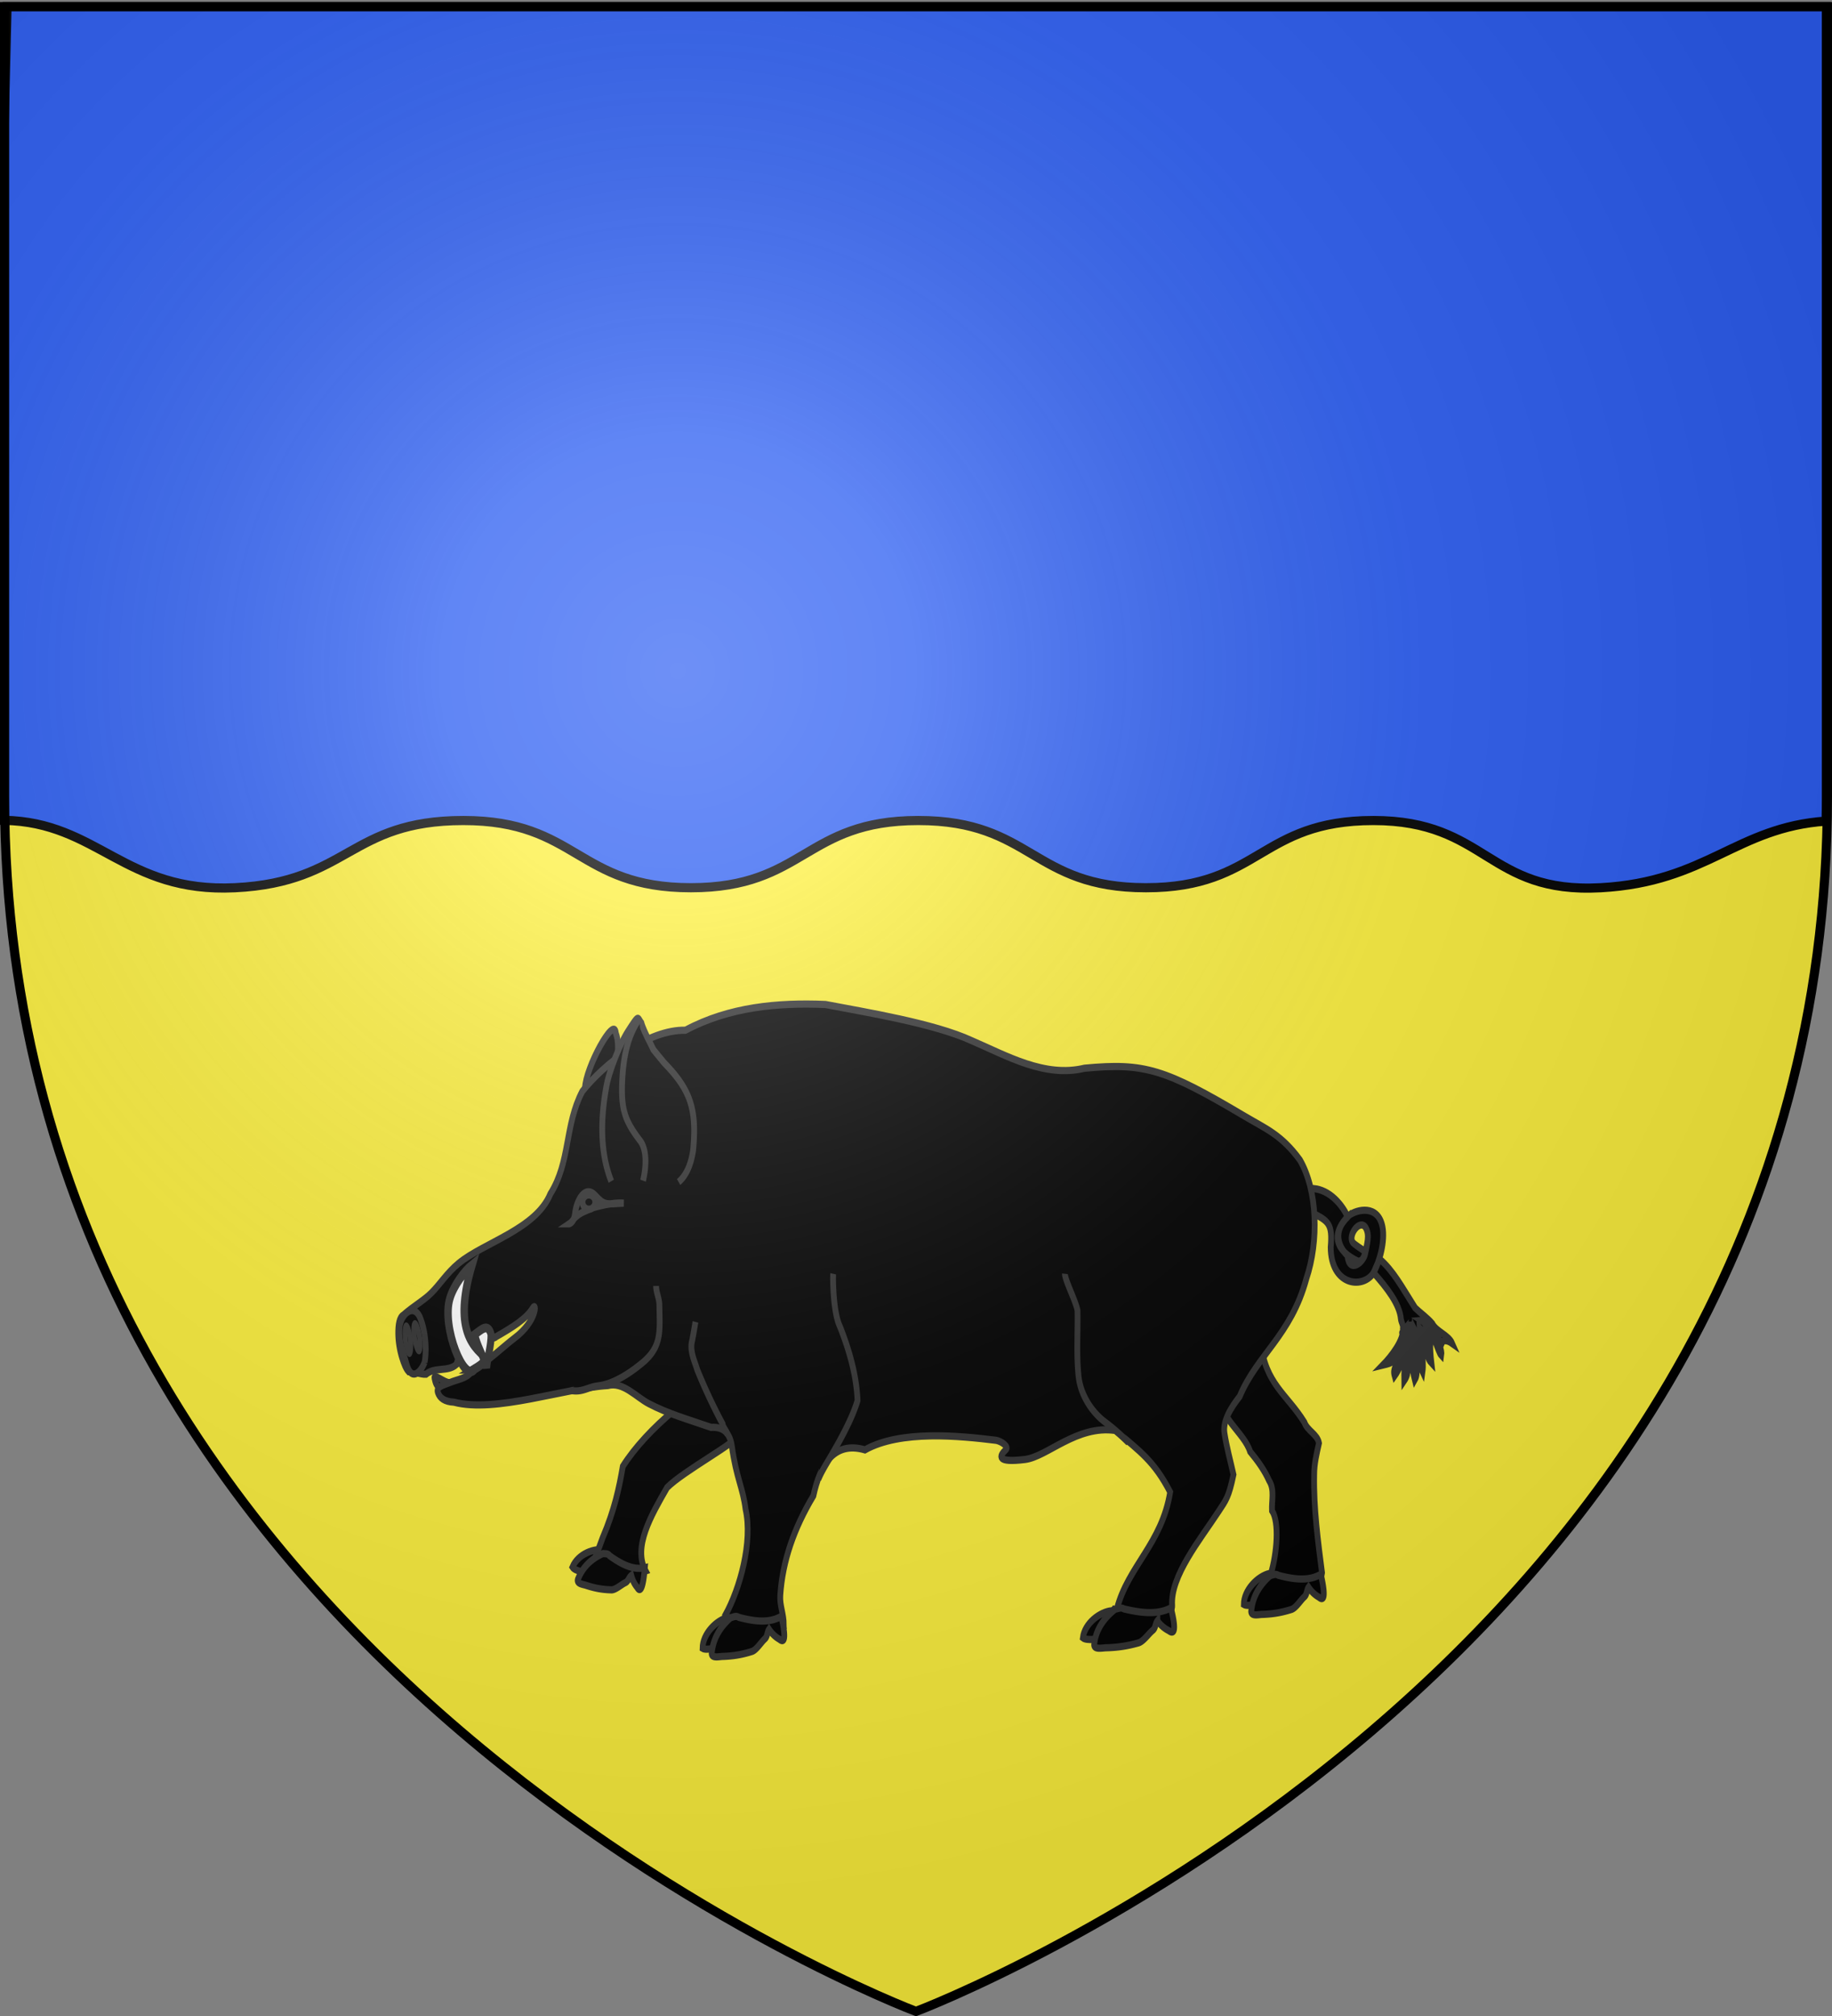 <svg xmlns="http://www.w3.org/2000/svg" xmlns:xlink="http://www.w3.org/1999/xlink" width="600" height="660" version="1.0"><rect width="100%" height="100%" fill="#808080" stroke="none"/><desc>Flag of Canton of Valais (Wallis)</desc><defs><radialGradient xlink:href="#a" id="b" cx="221.445" cy="226.331" r="300" fx="221.445" fy="226.331" gradientTransform="matrix(1.353 0 0 1.349 -77.63 -85.747)" gradientUnits="userSpaceOnUse"/><linearGradient id="a"><stop offset="0" style="stop-color:white;stop-opacity:.314"/><stop offset=".19" style="stop-color:white;stop-opacity:.251"/><stop offset=".6" style="stop-color:#6b6b6b;stop-opacity:.125"/><stop offset="1" style="stop-color:black;stop-opacity:.125"/></linearGradient></defs><g style="display:inline"><path d="M299.663 658.472s298.5-112.32 298.5-397.772V2.148h-597V260.7c0 285.451 298.5 397.772 298.5 397.772" style="fill:#fcef3c;fill-opacity:1;fill-rule:evenodd;stroke:none;stroke-width:1px;stroke-linecap:butt;stroke-linejoin:miter;stroke-opacity:1;display:inline"/><g style="display:inline"><g style="fill:#000"><path d="M397.217 303.534c-6.31.485-14.133 5.304-15.051 11.336 1.93 1.277 9.07.63 11.21-.497.602-3.616 4.436-7.512 3.84-10.839zM124.17 85.37c.237-8.563 15.28-30.621 15.932-23.135 1.658 3.602 1.086 7.282 1.038 11.05-2.547 5.22-5.838 10.378-9.43 15.3l-8.502 2.014c.355-2.242.767-4.298.962-5.229zM134.789 278.25c-5.744-1.051-14.288 1.62-17.135 7.086 1.277 1.666 7.809 2.764 10.082 2.213 1.752-3.264 6.457-6.02 7.053-9.298z" style="fill:#000;fill-opacity:1;fill-rule:evenodd;stroke:#313131;stroke-width:3;stroke-linecap:butt;stroke-linejoin:miter;stroke-miterlimit:4;stroke-dasharray:none;stroke-opacity:1" transform="matrix(.632 0 0 .784 113.12 289.341)"/><path d="M133.314 273.088c6.117-11.568 8.548-20.852 10.449-29.834 12.083-15.437 38.629-33.644 62.174-40.907-2.148 6.731-1.823 13.863-.026 22.842.334 1.667-1.096 3.261-2.013 4.84-.004 2.797-28.673 15.127-37.216 22.105-8.112 11.46-17.832 24.74-11.106 34.825-3.018.86-6.414.966-9.595.777-3.89-.246-7.726.245-11.578.495-13.917 6.042-10.344 5.538-1.09-15.143zM479.481 288.485c3.366-9.07 4.536-22.006.7-26.705-.237-4.2 1.424-8.785-1.47-12.512-2.461-4.458-6.08-8.477-9.86-12.158-3.149-8.005-16.692-14.47-14.797-23.208 6.14-2.72 19.04-29.083 20.248-22.44 2.442 17.454 13.554 21.599 22.656 33.404 1.569 3.582 6.72 4.962 7.582 8.684-1.213 4.36-2.533 8.718-2.505 13.245-.359 13.976 2.06 28.22 4.072 40.927-.607 4.73-7.071 2.149-10.55 2.798-4.38.19-12.16-.081-16.076-2.035zM49.82 210.454c-2.71-.038-3.251-2.688-3.605-3.957-.636-2.285 4.988 1.799 7.611 1.799 3.464 0 2.202 2.517-.801 2.517-1.473 0-1.665-.014-3.205-.36zM198.404 306.288c-6.188 1.205-13.262 6.883-13.313 12.97 2.097 1.046 9.085-.416 11.047-1.78.082-3.655 3.33-7.959 2.266-11.19zM478.896 287.976c-6.188 1.206-13.261 6.883-13.313 12.971 2.097 1.045 9.085-.416 11.047-1.78.083-3.656 3.33-7.96 2.266-11.19zM519.443 139.08c-3.647-6.25-10.821-12.071-19.489-11.84.473 3.326.457 6.695.63 10.035 8.913 3.496 11.032 4.668 10.01 14.484.076 15.793 15.982 17.494 21.834 11.148 3.732-5.293 6.37-13.83 5.03-19.581-2.214-9.508-13.195-7.416-17.424-4.85-10.151 8.213-6.117 14.977 4.502 19.056.635.477 1.12-.448 1.738.024 1.486-1.504 1.557-1.737 2.342-3.947-1.104-.697-5.8-2.917-6.65-3.96-2.372-2.913 3.466-9.577 6.566-6.317 2.62 3.234.709 7.448-.071 11.089-.788 3.681-8.258 8.476-9.121 1.03l-.153-.235c-4.929-3.995-7.375-10.313.255-16.136zm13.47 23.423c.347-.97 1.533-3.197 3.008-5.854 7.197 4.978 11.647 11.847 18.417 20.44 2.68 2.103 6.37 4.159 8.893 6.573 2.15 3.398 8.423 4.765 10.311 8.28-6.06-3.465-6.444 2.14-5.607.406-1.72-4.044-6.871-10.403-10.434-10.097 3.628 1.876 11.24 10.38 10.413 14.672-1.789-1.568-3.512-9.117-7.268-10.286 1.139 2.84 2.076 4.09 1.623 5.203-.255 1.403-.017 4.824.48 8.246-3.745-3.196-1.897-10.923-6.102-14.746.196 4.95 2.41 13.208 1.512 18.419-2.553-4.243-2.364-7.952-2.693-9.37-.265-3.025-.177-6.303-1.848-8.923-.598 3.54-.096 7.32-.262 10.952.134 1.86 3.421 7.133.805 10.765-1.493-4.52-1.75-14.21-2.94-19.11.007 4.634 1.413 9.345-.58 13.695-.532-.757.946 2.306-1.924 5.722-.19-6.841 1.59-13.656-.369-19.168-.24-1.386-2.016.162.735-2.482-.563 4.428-1.698 9.001-3.504 13.238-.392 1.94-3.008 3.072-1.845 6.425 4.433-5.01 8.47-16.547 7.693-22.55-.484 6.523-4.25 10.866-7.71 14.068-1.47 2.776-.009 2.787-6.09 3.975 4.163-3.446 10.998-10.375 10.404-15.324.341-1.283-.918-2.615-1.06-3.981-.65-6.19-7.332-13.07-14.059-19.188z" style="fill:#000;fill-opacity:1;fill-rule:evenodd;stroke:#313131;stroke-width:3;stroke-linecap:butt;stroke-linejoin:miter;stroke-miterlimit:4;stroke-dasharray:none;stroke-opacity:1" transform="matrix(.632 0 0 .784 113.12 289.341)"/><path d="M30.025 180.084c-2.076.944-2.665 4.011-2.633 7.686.028 3.256.765 6.988 2.003 10.143.96 2.447 1.937 4.546 3.401 5.807 2.433-.056 6.58 1.186 8.953 1.079 4.664-3.167 11.378-.874 15.757-4.063 7.615-19.863 16.582-8.44 20.69-11.652 8.19-3.81 15.552-7.389 18.935-11.964 2.085-2.82 2.245 5.503-9.52 12.601-5.398 3.258-12.469 8.877-22.413 14.132-2.434 2.74-7.012 3.052-11.181 4.443-3.244 1.082-7.116 1.662-6.076 4.153.948 2.269 3.431 3.812 8.25 4 21.685 4.623 57.704-5.935 79.757-6.927 7.898-1.737 14.666 4.77 21.258 7.541 10.047 4.222 19.685 6.425 32.29 9.92 6.711-.335 9.848 2.583 10.802 8.044 2.316 13.25 5.653 17.005 7.074 26.126 3.818 13.574-2.968 33.292-10.499 44.255 5.106 9.533 19.097 1.715 30.294 3.957 0-4.358-2.142-8.072-1.809-12.192 1.172-14.472 7.188-28.192 17.15-41.615 3.347-12.337 10.263-23.081 26.733-19.182 18.416-8.35 48.956-5.89 68.093-3.982 2.737.48 6.614 2.638 4.92 3.917-3.665 2.767-4.818 5.518 9.908 4.072 11.593-1.138 26.833-14.452 46.847-12.113 12.604 8.67 20.08 12.74 28.403 25.72-4.366 21.676-21.939 31.058-27.65 48.9l19.692 5.743c3.595-2.345 9.26-3.962 8.98-7.274-1.037-12.247 14.503-27.497 24.214-39.455 3.616-4.469 5.128-5.702 7.57-15.192-1.5-5.47-3.519-11.336-4.676-17.322-.958-4.959 3.128-10.418 7.896-15.333 9.06-17.409 26.605-25.534 34.545-49.165 6.532-15.605 5.808-36.912-3.344-49.576-9.542-10.53-17.693-13.028-28.622-18.258-41.4-19.811-51.961-22.392-83.018-20.044-20.587 4-40.085-5.143-58.493-11.525-19.477-7.24-54.92-11.878-75.708-15.091-24.69-.842-49.979 1.008-72.568 10.743-19.258-.28-41.857 13.762-53.466 25.526-9.256 14.254-6.03 29.286-16.572 42.86-7.474 14.715-34.625 20.343-47.55 28.97-6.26 4.18-9.604 8.75-14.177 12.407-3.957 3.165-9.12 5.39-14.44 9.18z" style="fill:#000;fill-opacity:1;fill-rule:evenodd;stroke:#313131;stroke-width:3;stroke-linecap:butt;stroke-linejoin:miter;stroke-miterlimit:4;stroke-dasharray:none;stroke-opacity:1" transform="matrix(.632 0 0 .784 113.12 289.341)"/><path d="M115.978 141.991c1.9-.532 2.681-2.374 2.994-3.981.628-5.672 5.21-12.52 10.5-7.896 4.784 4.181 5.266 3.701 14.755 3.23-6.023-.399-14.426 1.605-15.901 1.917-2.61.98-6.446 1.945-8.64 3.663-1.747 1.135-1.868 2.064-3.708 3.067z" style="fill:#000;fill-opacity:1;fill-rule:evenodd;stroke:#313131;stroke-width:3;stroke-linecap:butt;stroke-linejoin:miter;stroke-miterlimit:4;stroke-dasharray:none;stroke-opacity:1" transform="matrix(.632 0 0 .784 113.12 289.341)"/><path d="M129.495 132.903c0 1.645-1.488 2.981-3.32 2.981-1.833 0-3.32-1.336-3.32-2.981s1.487-2.98 3.32-2.98 3.32 1.335 3.32 2.98z" style="fill:#000;fill-opacity:1;stroke:#313131;stroke-width:3;stroke-miterlimit:4;stroke-dasharray:none;stroke-opacity:1" transform="matrix(.632 0 0 .784 113.12 289.341)"/><path d="M398.735 303.032c-5.611 3.63-9.737 8.304-10.615 14.15-.737 2.718 3.478 1.956 5.846 1.844 6.076-.131 11.12-.715 16.804-2.016 2.693-.476 5.408-3.836 7.565-5.243 1.589-.975 1.365-2.918 2.434-3.994a16.4 16.4 0 0 0 5.984 4.12c5.079 3.126 1.62-7.518 1.037-9.54-7.085 3.09-16.072 2.02-24.302.447-2.463-1.269-4.812 1.255-6.627-.526M479.123 288.994c-5.091 3.653-8.835 8.358-9.63 14.242-.67 2.735 3.155 1.97 5.303 1.856 5.512-.132 10.09-.72 15.246-2.03 2.444-.478 4.907-3.86 6.865-5.276 1.44-.982 1.238-2.938 2.208-4.02 1.44 1.734 3.232 3.164 5.43 4.146 4.607 3.147 1.469-7.567.94-9.602-6.429 3.11-14.583 2.034-22.05.45-2.234-1.277-4.366 1.263-6.012-.53M199.537 306.542c-5.091 3.654-8.834 8.359-9.63 14.243-.67 2.735 3.155 1.969 5.303 1.856 5.513-.132 10.09-.72 15.246-2.03 2.444-.478 4.908-3.86 6.865-5.276 1.441-.982 1.238-2.938 2.208-4.02 1.44 1.734 3.232 3.164 5.43 4.146 4.607 3.146 1.47-7.567.94-9.602-6.429 3.11-14.582 2.033-22.05.45-2.234-1.277-4.365 1.263-6.012-.53M133.292 279.736c-5.372 1.977-9.98 5.212-12.554 10.208-1.441 2.25 1.949 2.51 3.75 2.936 4.569 1.233 8.519 1.835 13.18 1.942 2.163.175 5.29-2.205 7.358-2.976 1.504-.513 1.976-2.289 3.125-3.006.617 1.882 1.622 3.583 3.105 4.987 2.757 3.904 3.676-6.316 3.905-8.241-6.293 1.17-12.637-1.776-18.251-5.001-1.419-1.674-3.997.046-4.764-1.938M245.14 248.555c1.475-2.856 3.46-5.499 5.515-8.29 6.557-8.908 12.106-17.38 14.747-24.485-.526-10.646-4.406-21.28-9.143-30.943-3.677-6.18-3.658-21.017-3.47-21.99M198.12 230.498c-.18-1.865-2.284-3.086-2.643-4.957a218 218 0 0 1-13.158-22.639c-1.402-3.694-3.725-7.45-2.822-11.443.621-2.131 1.757-7.82 1.912-8.52M405.745 233.295c-3.436-2.78-7.11-5.529-12.046-8.503-6.847-4.126-12.592-11.222-13.714-18.843-1.261-9.171-.363-18.508-.598-27.752-.63-3.462-6.712-13.071-6.5-15.35M161.015 167.933c.013 2.738 1.653 5.14 1.7 7.948.18 10.88 1.46 17.303-8.85 24.184-6.4 4.272-14.959 8.852-22.94 9.589-5.196.48-8.263 2.852-14.098 1.893M137.788 124.188c-6.168-12.48-5.505-27.165-2.319-40.465 1.18-4.922 6.216-16.213 11.199-22.41 5.69-7.075 4.564-5.46 6.699-3.25 1.202 3.457 4.985 8.891 6.231 11.19l5.655 5.567c13.42 11.113 17.037 19.143 14.916 36.601-.937 4.943-2.984 9.975-7.479 13.103M41.048 199.833c1.28-5.913.316-13.58-2.53-19.013-3.43-5.67-9.493-1.024-10.356 3.857-1.003 5.682 1.624 10.41 3.594 16.067 2.487 7.144 7.29 3.276 9.292-.911z" style="fill:#000;fill-opacity:1;fill-rule:evenodd;stroke:#313131;stroke-width:3;stroke-linecap:butt;stroke-linejoin:miter;stroke-miterlimit:4;stroke-dasharray:none;stroke-opacity:1" transform="matrix(.632 0 0 .784 113.12 289.341)"/><g style="fill:#000;fill-opacity:1;stroke:#313131;stroke-width:3.353;stroke-miterlimit:4;stroke-dasharray:none;stroke-opacity:1"><path d="M614.68 554.521a2.074 5.904 0 1 1-4.148 0 2.074 5.904 0 1 1 4.149 0z" style="fill:#000;fill-opacity:1;stroke:#313131;stroke-width:3.968;stroke-miterlimit:4;stroke-dasharray:none;stroke-opacity:1" transform="matrix(.383 -.104 .089 .716 -150.4 105.272)"/><path d="M614.68 554.521a2.074 5.904 0 1 1-4.148 0 2.074 5.904 0 1 1 4.149 0z" style="fill:#000;fill-opacity:1;stroke:#313131;stroke-width:3.941;stroke-miterlimit:4;stroke-dasharray:none;stroke-opacity:1" transform="matrix(.382 -.15 .114 .707 -160.667 137.637)"/></g><path d="M154.257 123.951c1.33-4.503 2.502-12.412-1.552-16.693-7.334-7.747-9.514-12.314-9.37-22.198.208-7.744 1.35-16.229 5.265-23.29a28.7 28.7 0 0 1 3.95-5.515" style="fill:#000;fill-opacity:1;fill-rule:evenodd;stroke:#313131;stroke-width:3;stroke-linecap:butt;stroke-linejoin:miter;stroke-miterlimit:4;stroke-dasharray:none;stroke-opacity:1" transform="matrix(.632 0 0 .784 113.12 289.341)"/></g><g style="fill:#fff"><path d="M66.904 202.816c-4.98 6.33-17.202-17.448-12.77-29.485 2.027-5.505 7.627-11.426 11.462-13.911-8.643 23.771-2.148 33.076 8.14 39.073-3.997 3.04-4.29 3.063-6.832 4.323z" style="fill:#fff;fill-opacity:1;fill-rule:evenodd;stroke:#313131;stroke-width:3.853;stroke-linecap:butt;stroke-linejoin:miter;stroke-miterlimit:4;stroke-dasharray:none;stroke-opacity:1" transform="matrix(.632 0 0 .784 113.12 289.185)"/><path d="M67.013 188.403c1.18 4.82 4.794 9.19 6.141 13.93.525-4.24 2.442-9.541 2.345-13.927-1.604-5.113-5.183-1.873-8.486-.003z" style="fill:#fff;fill-opacity:1;fill-rule:evenodd;stroke:#313131;stroke-width:3.672;stroke-linecap:butt;stroke-linejoin:miter;stroke-miterlimit:4;stroke-dasharray:none;stroke-opacity:1" transform="matrix(.632 0 0 .784 113.12 289.185)"/></g></g></g><g style="display:inline"><path d="M2.294 2.156 1.169 49.094v211.594c0 2.64.043 5.264.093 7.875 30.734.5 39.56 23.84 75.72 22.062 37.206-1.83 37.459-22 74.78-22 37.322 0 37.248 22 74.5 22s37.248-22 74.5-22 37.28 22 74.532 22 37.248-22 74.5-22 37.305 24.057 74.5 22c34.736-1.92 44.332-19.777 73.78-21.812.055-2.693.095-5.401.095-8.125V2.156z" style="fill:#2b5df2;fill-opacity:1;fill-rule:evenodd;stroke:#000;stroke-width:3;stroke-linecap:butt;stroke-linejoin:miter;stroke-miterlimit:4;stroke-dasharray:none;stroke-opacity:.991;display:inline"/></g><g style="display:inline"><path d="M300 658.5s298.5-112.32 298.5-397.772V2.176H1.5v258.552C1.5 546.18 300 658.5 300 658.5" style="opacity:1;fill:url(#b);fill-opacity:1;fill-rule:evenodd;stroke:none;stroke-width:1px;stroke-linecap:butt;stroke-linejoin:miter;stroke-opacity:1"/></g><g style="display:inline"><path d="M300 658.5S1.5 546.18 1.5 260.728V2.176h597v258.552C598.5 546.18 300 658.5 300 658.5z" style="opacity:1;fill:none;fill-opacity:1;fill-rule:evenodd;stroke:#000;stroke-width:3;stroke-linecap:butt;stroke-linejoin:miter;stroke-miterlimit:4;stroke-dasharray:none;stroke-opacity:1"/></g></svg>